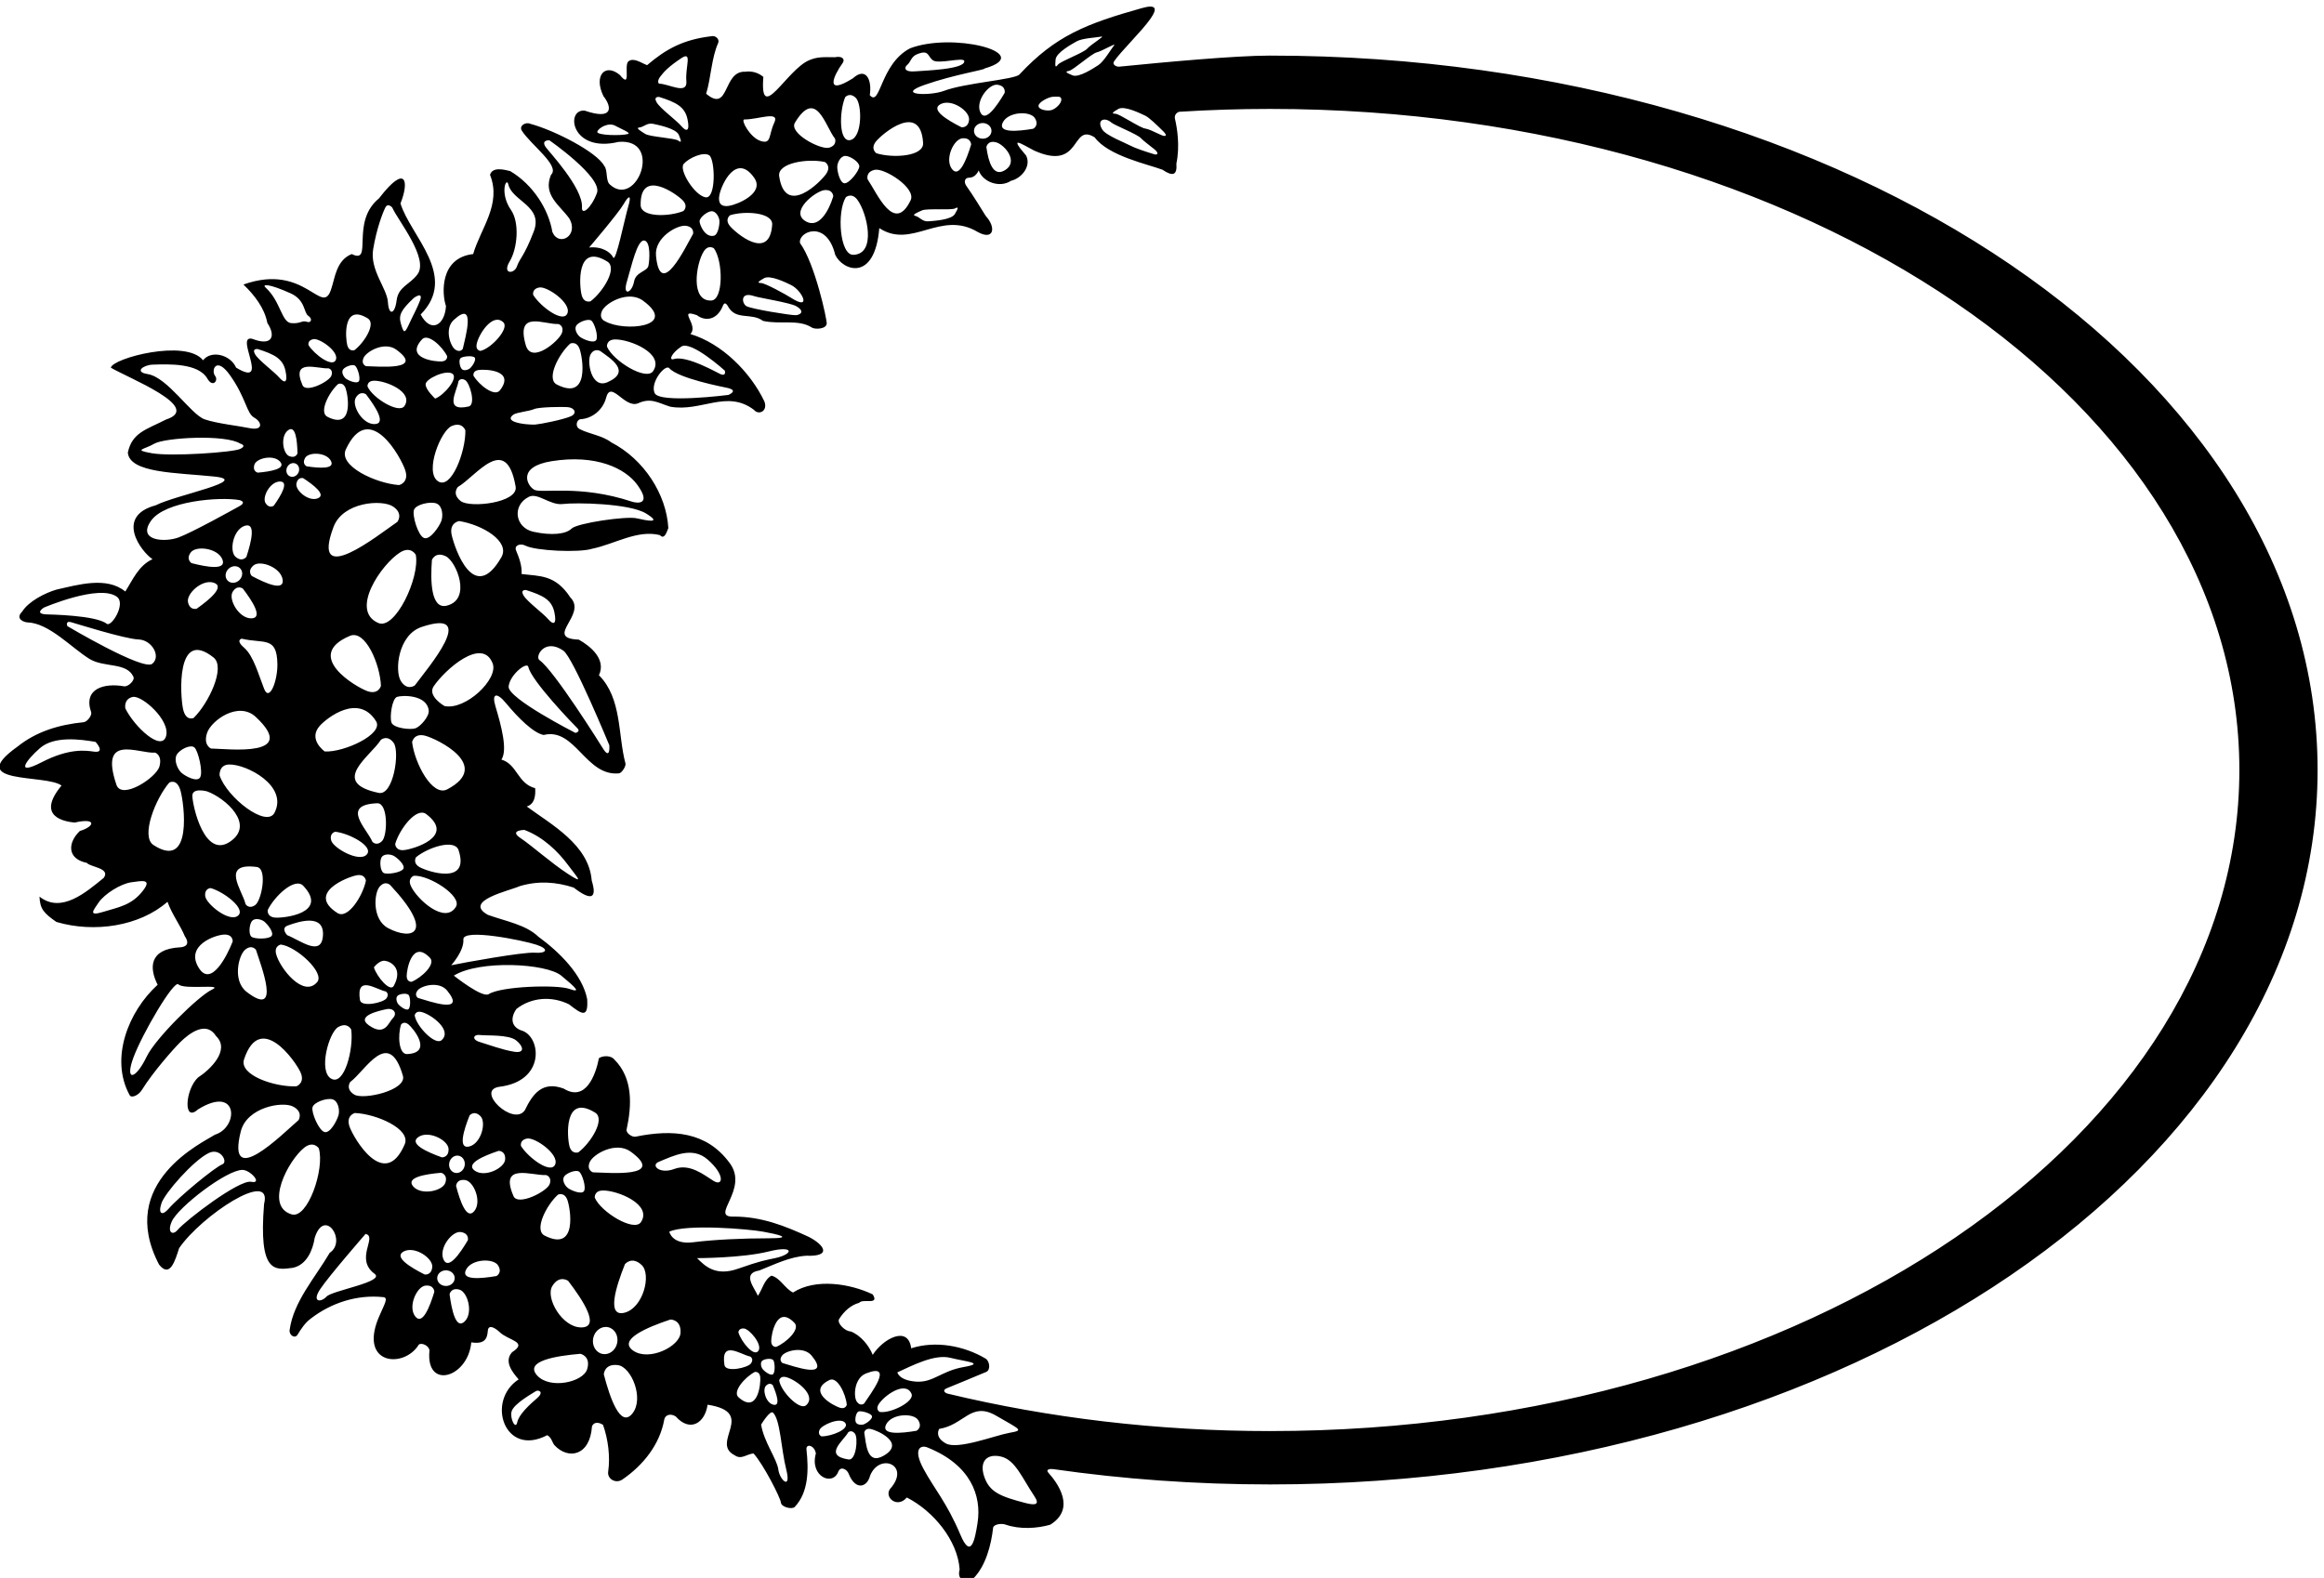 <?xml version="1.0" encoding="UTF-8" standalone="no"?>
<svg xmlns:inkscape="http://www.inkscape.org/namespaces/inkscape" xmlns:sodipodi="http://sodipodi.sourceforge.net/DTD/sodipodi-0.dtd" xmlns="http://www.w3.org/2000/svg" xmlns:svg="http://www.w3.org/2000/svg" version="1.1" id="svg1" width="676.422" height="459.41" viewBox="0 0 676.422 459.41">
  <defs id="defs1"></defs>
  <g id="g1" transform="translate(-70.02,-288.301)">
    <path id="path1" d="m 3305.78,5650.48 c -76.75,0 -232.48,-14.54 -330.86,-24.31 -3.16,-0.31 -15.99,3.43 -10.15,12.04 14.64,21.63 60.23,65.28 79.75,93.42 13.94,20.1 14.58,32.28 -18.84,22.89 -122.12,-34.34 -189.3,-60.49 -268.27,-145.39 -10.5,-11.29 -118.64,-18.27 -165.18,-35.88 -30.39,-11.51 -107.59,-9.53 -42.04,13.27 65.55,22.8 132.13,32.72 131.1,35.8 58.29,16.83 38.14,37.82 -8.15,49.09 -43.07,10.48 -108.77,12.55 -154.98,-4.97 -66.12,-34.43 -64.75,-129.85 -88.24,-102.6 5.25,34.54 -8.78,62.47 -36.94,36.93 -62.82,-39.47 -42.81,5.17 -22.37,33.62 5.6,7.8 -0.62,15.95 -17.02,12.52 -28.15,0.41 -38.76,0.61 -55.57,-6.24 -49.7,-19.95 -109.55,-143.52 -101,-36.82 -11.29,9.24 -24.62,13.34 -40.01,11.29 -49.25,2.05 -33.86,-91.32 -85.16,-48.22 10.72,35.44 11.5,78.18 26.29,111.17 3.62,8.07 -5.73,17.24 -15.44,14.7 -61.2,-7.31 -98.91,-28.09 -140.13,-63.29 -13.33,5.13 -29.75,17.44 -41.03,8.21 -10.26,-9.23 7.18,-61.56 -18.47,-29.76 -31.78,26.72 -58.24,-0.52 -36.02,-46.23 19.05,-24.13 21.65,-53.29 -40.93,-31.74 -43.09,4.11 -30.04,-93.54 74.1,-68.4 98.04,8.1 40.01,-146.38 -18.7,-93.7 -10.26,8.2 -4.56,31.91 -12.77,41.15 -15.75,30.16 -109.12,77.99 -161.35,92.01 -10.47,5.07 -25.53,-4.24 -19.13,-14.58 19.22,-31 85.09,-77.38 63.98,-97.04 -18.47,-44.12 19.49,-66.69 40.01,-95.42 21.89,-37.73 -22.8,-63.04 -36.94,-29.75 -8.2,49.25 -42.06,103.63 -92.34,133.38 -12.3,3.08 -38.98,10.26 -44.11,-8.21 25.65,-64.64 -20.52,-116.96 -36.94,-173.39 -73.3,-8.21 -68.74,-87.21 -59.5,-113.89 -2.4,-41.61 -32.84,-60.53 -55.41,-18.46 83.11,84.12 -22.57,172.36 -44.12,243.15 19.5,48.57 12.2,88.24 -46.96,11.17 -64.07,-52.25 -11.52,-145.57 -59.74,-121.97 -33.86,-13.34 -36.93,-53.35 -44.12,-73.88 -19.83,-68.85 -54.72,56.44 -192.88,7.19 23.59,-22.57 46.17,-51.3 52.32,-84.13 18.93,-28.62 10.15,-49.25 -26.79,-36.94 -27.21,11.77 -17.18,-16.07 -10.78,-40.41 6.32,-23.99 9.12,-44.57 -30.72,-20.47 -12.91,28.96 -54.941,38.73 -72.382,16.15 -37.66,47.43 -198.703,4.26 -201.782,-16.26 37.961,-22.57 203.036,-86.87 120.84,-113.43 -43.32,-22.23 -74.441,-28.39 -83.676,-72.5 4.106,-45.03 106.364,-43.78 189.012,-52.33 82.648,-8.55 -83.789,-40.35 -127.906,-62.93 -90.211,-24.28 -31.809,-101.57 -7.184,-117.98 -30.777,-14.37 -43.089,-45.15 -59.507,-70.8 -41.04,33.86 -104.649,14.37 -150.821,4.11 -24.668,-7.27 -60.683,-25.38 -74.984,-48.26 -16.168,-16.18 5.359,-23.21 11.066,-23.37 48.055,-1.3 96.715,-55.69 137.071,-80.45 32.211,-19 80.851,-6.55 95.511,-38.77 3.551,-7.8 -11.738,-22.29 -20.558,-20.74 -42.867,7.54 -90.168,-4.44 -71.903,-57.03 2.09,-6.01 -8.148,-20.71 -16.523,-21.55 -54.531,-5.46 -103.926,-20.64 -144.836,-53.54 -117.988,-84.13 62.586,-59.51 96.441,-85.16 -57.339,-69.08 8.207,-79 28.731,-81.05 48.105,11.17 45.027,-8.21 11.285,-18.47 -26.105,-24.85 -28.957,-60.65 15.391,-69.77 7.179,-9.23 52.437,-11.17 37.05,-32.72 -37.964,-30.77 -92.457,-79.11 -140.675,-41.15 1.027,-27.7 10.375,-36.71 36.933,-55.4 83.106,-24.63 182.625,-9.24 243.16,44.12 10.204,-28.26 27.61,-50.5 37.985,-75.47 14.59,-21.93 -5.258,-23.91 -10.77,-24.22 -68.648,-3.86 -66.91,-46.35 -48.761,-81.92 -64.329,-58.54 -105.102,-161.77 -61.208,-241.85 3.711,-6.77 19.094,-0.86 26.973,11.94 23.625,38.39 70.082,90.96 84.512,105 19.234,18.72 56.086,46.88 77.633,12.51 32.032,-30.89 -14.024,-74.33 -39.672,-90.74 -27.93,-26.22 -32.946,-99.75 0,-69.77 88.914,55.06 89.834,-39.33 36.933,-55.41 -24.621,-16.41 -216.484,-103.85 -122.093,-284.19 24.168,-30.67 35.339,9.46 43.89,35.79 48.223,70.79 205.994,175.45 185.934,96.56 -12.2,-151.28 23.03,-144.78 62.59,-139.54 30.77,6.16 44.11,38.99 48.22,65.67 21.43,67.49 71.48,-7.07 32.83,-32.83 -32.25,-54.9 -79.29,-106.84 -87.7,-169.02 -1.49,-11.03 11.45,-19.67 17.27,-10.28 7.59,12.27 16.02,25.78 29.39,35.66 44.43,34.18 100.96,52.7 158.32,46.68 11.52,-1.21 2.76,-14.88 -6.47,-36.42 -52.33,-111.95 51.27,-121.56 84.09,-67.65 6.23,5.55 23.41,-2.82 23.38,-13.15 -8.58,-86.85 84.38,-59.54 91.57,18.21 30.26,-4.62 34.88,8.72 36.17,25.4 1.28,16.67 19.36,3.46 25.68,-2.79 18.95,-18.76 63.58,-21.07 27.41,-44.15 -18.47,-20.52 1.03,-44.12 14.36,-59.51 -72.16,-47.08 -31,-171.57 62.59,-122.1 9.23,-5.13 10.26,-14.36 15.39,-21.54 30.09,-32.95 78.14,-24.3 82.51,40.8 3.54,8.87 12.91,10.5 24.19,3.32 11.07,-31.14 16.08,-69.72 11.25,-102.58 -2.34,-15.86 16.69,-26.9 31.03,-17.11 45.88,31.32 82.02,77.02 91.68,131.11 1.89,10.59 13.79,14.23 25.07,7.05 31.81,-35.91 64.3,-13.91 69.77,25.64 109.55,-16.98 4.1,-83.1 59.51,-110.8 14.36,-10.26 26.67,3.07 41.04,4.1 21.54,-23.6 58.99,-97.21 59.89,-107.47 0.9,-10.26 24.66,-15.63 30.36,-9.56 30.43,32.4 30.47,81.25 25.6,125.73 -1.47,13.42 17.53,9.77 20.6,-8.7 -14.13,-50.5 37.21,-72.9 49.28,-39.32 5.95,12.74 19.18,3.21 22.14,-4.35 15.18,-38.73 40.91,-30.54 47.26,-4.86 20.94,51.42 90.25,22.84 43.43,-29.44 -12.77,-18.02 15.85,-43.21 36.94,-18.47 57.64,-29.28 111.2,-93.64 115.57,-157.44 -8.02,-30.54 23.5,-26.17 29.64,-20.11 27.67,27.32 39.6,74.85 43.61,111.24 0.8,7.28 17.27,10.52 27.45,6.94 30.54,-10.72 68.44,-8.6 97.68,-0.14 56.61,35.24 16.5,90.78 -4.43,114.01 -6.09,6.76 3.43,8.7 10.43,7.7 153.21,-22.02 312.05,-33.59 474.85,-33.59 1266.12,0 2292.54,700.19 2292.54,1563.9 0,863.71 -1026.42,1563.9 -2292.54,1563.9 z M 1900.77,5478.9 c -13.85,-4.27 -70,-3.29 -67.11,5.14 2.89,8.42 24.36,20.82 38.9,13.01 14.54,-7.81 35.43,-15.92 28.21,-18.15 z M 731.742,4126.84 c -18.125,2.59 -54.039,7.73 -113.863,-23.16 -59.828,-30.87 -34.738,3.87 -3.863,30.89 30.879,27.01 88.777,19.29 121.586,13.5 0,0 23.16,-25.09 -3.86,-21.23 z m 2242.198,1406.9 c 13.35,7.66 48.6,-10.05 59.06,-14.93 8.12,-3.78 26.1,-21.08 39.93,-34.88 7.75,-7.73 6.82,-13.25 -8.2,-6.03 -12.51,6.02 -26.02,12.21 -31.48,12.77 -12.02,1.24 -56.4,32.2 -65.8,32.46 -9.38,0.27 -6.85,2.94 6.49,10.61 z m 78.79,-99.35 c -17.65,5.24 -43.41,13.93 -52.16,18.82 -10.07,5.63 -53.76,22.27 -61.86,35.36 -12.99,21 4.8,28.42 20.01,15.27 7.1,-6.15 56.79,-25.34 64.82,-34.37 4.02,-4.51 17.39,-14.74 28.67,-23.63 11.28,-8.89 7.52,-13.54 0.52,-11.45 z m -88.14,238.51 c -6.54,-8.01 -22.66,-35.78 -34.46,-43.27 -9.75,-6.17 -42.45,-28.26 -56.66,-22.37 -14.22,5.89 -17.07,8.22 -7.79,9.69 9.28,1.46 49.32,37.86 61.09,40.62 11.76,2.77 43.41,22.18 37.82,15.33 z m -128.05,-31.01 c 1.38,15.32 36.13,34.01 46.12,39.77 12.12,6.98 44.2,8.35 54.33,10.42 8.67,1.77 -23.23,-17.24 -31.14,-26.37 -7.92,-9.14 -58.75,-27.69 -64.36,-35.23 -5.61,-7.53 -6.35,-3.92 -4.95,11.41 z m -5.11,-81.51 c 9.26,0 17.68,2.19 17.68,-6.36 0,-8.55 -12.45,-20.15 -21.33,-22.77 -9.26,-2.74 -28.62,0.54 -28.62,9.09 0,8.55 23.01,20.04 32.27,20.04 z m -40.17,-46.88 c 9.97,-16.31 -3.74,-23.2 -3.74,-23.2 -33.83,-5.76 -78.68,-9.94 -66.43,13.99 12.26,23.92 60.2,25.52 70.17,9.21 z m -67.42,-114.95 c -23.6,-12.89 -34.23,17.67 -38.77,51.69 0,0 2.51,15.14 21.04,10.45 18.54,-4.69 52.14,-43.33 17.73,-62.14 z m -14.11,188.06 c 18.9,-2.9 15.31,-17.82 15.31,-17.82 -17.43,-29.56 -43.17,-66.54 -53.54,-41.73 -10.38,24.8 19.33,62.45 38.23,59.55 z m -32.61,-83.79 c 10.57,0 19.15,-7.67 19.15,-17.13 0,-9.46 -8.58,-17.13 -19.15,-17.13 -10.57,0 -19.15,7.67 -19.15,17.13 0,9.46 8.58,17.13 19.15,17.13 z m -91.89,41.58 c 24.07,11.99 63.59,-15.18 61.95,-34.22 -1.65,-19.05 -16.78,-16.47 -16.78,-16.47 -30.65,15.45 -69.24,38.7 -45.17,50.69 z m 66.48,-88.72 c -10,-32.83 -26.33,-74.82 -42.25,-53.15 -15.91,21.67 4.12,65.25 23.17,66.87 19.05,1.63 19.08,-13.72 19.08,-13.72 z m -35.22,-139.77 c 8.16,4.35 7.3,0.83 -0.39,-12.23 -7.68,-13.05 -46.48,-15.06 -57.8,-15.98 -13.72,-1.12 -18.93,9.5 -28.82,11.93 -8.46,2.07 4.02,7.23 14.9,12.03 10.89,4.79 63.95,-0.09 72.11,4.25 z m -104.71,314.14 c 7.9,6.42 8.25,17.79 20.94,23.11 27.73,11.61 23.17,-4.73 35.71,-13.24 12.53,-8.51 67.21,7.8 68.28,-1.39 2.16,-18.56 -89.98,-20.93 -106.32,-22.48 -25.96,-2.46 -25.37,8.5 -18.61,14 z m -68.11,-167.28 c 13.38,16.46 97.27,87.39 102.94,-3.45 1.86,-29.78 -65.89,-33.96 -102.25,-22.63 0,0 -14.07,9.61 -0.69,26.08 z m -2.82,-62.33 c 20.72,4.57 91.42,-39.86 78.45,-66.74 -35.85,-74.29 -72.71,14.41 -94.14,45.9 0,0 -5.03,16.28 15.69,20.84 z M 2394,5214.37 c -29.83,-0.97 -36.5,93.62 -16.5,126.04 0,0 12.8,11.25 25.43,-5.81 21.21,-28.64 42.44,-118.57 -8.93,-120.23 z m -18.01,344.94 c 0,0 9.78,11.83 23.45,-1.53 13.68,-13.36 14.51,-85.46 -11.55,-92.07 -26.06,-6.61 -25.05,61.9 -11.9,93.6 z m 0.46,-128.45 c 10.57,0 30.54,-13.37 30.54,-22.83 0,-9.46 -21.4,-37.08 -31.97,-37.08 -10.57,0 -16.3,26.19 -16.3,35.66 0,9.45 7.15,24.25 17.73,24.25 z m -110.37,72.69 c 46.71,77.31 66.3,-8 87.68,-34.84 0,0 5.63,-14.28 -12.67,-19.79 -18.31,-5.51 -88.92,31.61 -75.01,54.63 z m 83.87,-161.26 c -10,-32.83 -31.63,-70.32 -59.34,-55.05 -38.41,21.17 21.21,67.15 40.26,68.78 19.05,1.62 19.08,-13.73 19.08,-13.73 z m -18.35,75.25 c 0,0 14.83,-8.38 2.89,-25.92 -11.94,-17.55 -89.51,-95.33 -102.86,-5.3 -4.38,29.52 62.77,39.43 99.97,31.22 z m -74,-269.27 c 24.07,-11.61 46.47,-57.87 0.25,-28.14 -10.17,6.54 -56.4,32.2 -65.8,32.46 -9.38,0.27 -6.85,2.94 6.49,10.61 13.34,7.66 48.67,-9.92 59.06,-14.93 z m -80.84,-24.32 c 10.73,-3.73 78.94,-14.41 92.07,-21.97 21,-12.09 7.93,-19.55 -1.32,-19.77 -11.28,-0.25 -97.74,13.68 -107.86,19.94 -10.11,6.27 -13.42,32.41 17.11,21.8 z m -53.09,153.69 c -11.98,14.87 0.72,23.46 0.72,23.46 32.77,10.05 93.73,6.01 91.93,-20.78 -5.47,-81.73 -80.68,-17.56 -92.65,-2.68 z m 31.66,232.99 c 31.35,0 78.38,19.95 65.55,-7.13 -12.82,-27.07 -5.7,-47.73 -29.92,-39.89 -23.41,7.57 -44.18,47.02 -35.63,47.02 z m -54.52,-165.23 c 4.9,24.55 37.42,92.71 76.14,37.59 23.82,-33.9 -37.25,-58.76 -55.5,-61.55 -17.01,-2.6 -24.2,6.15 -20.64,23.96 z m -17.72,-231.08 c -46.21,-2.21 -33.66,80 -16.7,107.22 10.1,16.21 22.39,7.05 22.39,7.05 20.29,-27.64 21.13,-112.98 -5.69,-114.27 z m 17.75,175.01 c 0.69,-8.49 -2.79,-30.94 -12.04,-33.16 -18.98,-4.56 -30.67,22.47 -31.36,30.96 -0.68,8.48 16.27,21.92 25.76,22.68 9.48,0.76 16.96,-11.99 17.64,-20.48 z m -22.24,142.87 c 12.83,-8.55 15.67,-96 -8.19,-91.95 -23.86,4.05 -58.95,60.23 -47.65,73.21 11.3,12.97 43.01,27.29 55.84,18.74 z m -259.64,-319.5 c 0,0 -14.38,-5.31 -19.49,13.09 -5.11,18.41 -13.44,116.92 56.17,73.74 22.82,-14.16 -9.42,-66.04 -36.68,-86.83 z m 114.62,1.32 c 79.1,-57.95 -42.05,-68.64 -82.74,-45.15 0,0 -14.56,4.79 -7.11,22.37 7.45,17.59 57.56,46.44 89.85,22.78 z m -113.06,-43.67 c 6.93,-4.93 16.05,-35.02 10.54,-42.78 -5.51,-7.76 -27.71,1.7 -34.65,6.63 -6.95,4.93 -14.07,17.88 -8.57,25.64 5.52,7.75 25.73,15.44 32.68,10.51 z m -1.51,-73.7 c 8.74,14.83 21.44,6.85 21.44,6.85 21.73,-15.89 68.85,-44.48 15.56,-67.95 -35.91,-15.82 -45.73,46.28 -37,61.1 z m 35.75,16.83 c 0,0 -1.58,15.25 17.52,15.63 32.07,0.64 109.11,-30.66 83.57,-69.22 -14.84,-22.39 -87.72,22.02 -101.09,53.59 z m 136.35,-47.3 c 19.8,-22.53 119.7,-41.49 126.52,-42.99 26.98,-5.94 2.85,-15.55 2.85,-15.55 0,0 -150.73,-19.26 -161.36,4 -10.62,23.25 23.41,64.31 31.99,54.54 z m 113.15,-13.44 c -6.58,2.32 -74.3,42.14 -102.99,33.42 -12.45,-3.78 -5.11,13.15 16.18,27.31 21.29,14.17 95.18,-52.65 95.18,-52.65 0,0 3.9,-12.4 -8.37,-8.08 z m -142.2,259.59 c -3.8,39.86 46.63,68.14 65.55,65.54 18.93,-2.6 15.59,-17.56 15.59,-17.56 -16.95,-29.81 -71.83,-145.59 -81.14,-47.98 z m 9.45,392.35 c 8.55,11.4 19.95,22.8 45.6,39.9 25.65,17.1 8.55,-18.53 11.4,-49.87 2.85,-31.35 -38.48,-5.71 -59.85,-5.71 0,0 -5.7,4.28 2.85,15.68 z m -2.37,-44.77 c 36.66,-11.59 55.96,-21.23 61.75,-48.25 5.79,-27.02 -1.93,-28.95 -13.51,-15.44 -11.58,13.51 -46.31,38.6 -54.03,52.1 -7.72,13.51 5.79,11.59 5.79,11.59 z m -43.65,-66.83 c 10.29,1.05 17.03,10.99 30.67,7.93 11.26,-2.53 50,-10.03 55.89,-24.24 5.89,-14.22 6.26,-17.88 -1.34,-12.36 -7.6,5.53 -61.65,8.1 -71.92,14.47 -10.28,6.36 -22.1,13.3 -13.3,14.2 z m 95.09,-159.51 c 13.2,-13.8 1.27,-23.44 1.27,-23.44 -31.81,-12.79 -92.88,-13.93 -93.37,12.92 -1.47,81.9 78.91,24.33 92.1,10.52 z m -83.75,-87.99 c 14.22,-2.97 11.13,-44.47 8.55,-55.58 -2.85,-12.27 -27.38,-12.76 -31.35,-34.2 -4.75,-25.65 -25.65,-32.77 -15.67,0 9.97,32.78 22.57,93.1 38.47,89.78 z m -45.6,79.8 c 11.4,19.95 17.98,21.21 9.98,-5.7 -7.84,-26.36 -27.08,-122.55 -32.78,-111.15 -5.7,11.4 -24.22,24.7 -52.72,21.85 0,0 64.12,75.05 75.52,95 z m -171,125.4 c -9.97,15.67 8.55,14.25 8.55,14.25 0,0 116.85,-81.23 104.02,-115.42 -12.82,-34.2 -34,-49.9 -32.77,-31.36 2.85,42.75 -74.44,124.11 -79.8,132.53 z m 54.02,-430.79 c 0,0 13.88,6.52 20.53,-11.39 6.65,-17.9 23.3,-115.35 -49.72,-78.23 -23.94,12.17 3.78,66.6 29.19,89.62 z m -48.17,-603.19 c -11.58,13.51 -46.32,38.6 -54.04,52.11 -7.72,13.51 5.79,11.58 5.79,11.58 36.67,-11.58 55.97,-21.23 61.76,-48.25 5.79,-27.01 -1.93,-28.95 -13.51,-15.44 z m 33.36,-69.03 c 21.3,-14.86 100.42,-206.9 100.42,-206.9 0,0 3.04,-35.71 -15.28,-4.96 -3.63,6.09 -105.87,169.13 -137.46,191.15 -10.83,7.55 11.21,49.39 52.32,20.71 z m -76.69,-35.63 c 6.06,-29.85 100.92,-128.17 106.17,-132.94 9.78,-8.88 -3.19,-11.37 -3.19,-11.37 0,0 -148.57,75.61 -146.18,101.47 2.39,25.86 40.58,55.79 43.2,42.84 z m -148.06,363.17 c -20.16,15.79 -6.18,30.87 -6.18,30.87 39.76,23.07 105.74,119.99 126.38,0.77 6.15,-35.49 -100.04,-47.43 -120.2,-31.64 z M 994.094,4496.63 c 25.586,-8.26 -9.09,-37.02 -37.082,-56.87 0,0 -14.571,-4.82 -19.047,13.76 -4.477,18.59 30.543,51.36 56.129,43.11 z m -50.172,66.25 c 11.308,15.41 58.938,9.79 69.138,-15.08 10.21,-24.88 -34.138,-16.94 -67.365,-8.36 0,0 -13.086,8.02 -1.773,23.44 z m 49.883,-229.99 c 27.145,-21.59 -11.2,-100.71 -43.633,-132.4 0,0 -17.106,-8.11 -23.184,19.96 -6.078,28.06 -15.984,178.29 66.817,112.44 z m -14.168,-165.13 c 8.859,26.82 68.463,70.83 106.883,34.74 94.08,-88.37 -57.65,-69.91 -98.418,-68.86 0,0 -17.329,7.3 -8.465,34.12 z m 565.253,662.3 c 0.98,-45.96 -31.12,-131.95 -60.43,-111.01 -29.3,20.95 6.85,110.5 30.42,120.52 23.57,10.02 30.01,-9.51 30.01,-9.51 z m -15.17,107.37 c 0,0 4.06,8.78 14.53,2.83 10.48,-5.95 24.27,-54.27 7.73,-57.95 -55.55,-12.33 -25.19,33.7 -22.26,55.12 z m -88.59,-1349.77 c 0,0 -9.01,5.82 -0.85,16.41 8.16,10.59 47.21,21.25 64.88,-0.5 43.29,-53.26 -40.94,-22.45 -64.03,-15.91 z m 89.35,-345.48 c 9.25,-1.98 14.95,-11.97 12.73,-22.31 -2.21,-10.33 -11.51,-17.11 -20.76,-15.13 -9.25,1.99 -14.95,11.97 -12.73,22.31 2.21,10.34 11.51,17.11 20.76,15.13 z m -170.61,910.35 c 0,0 14.28,12.36 28.14,-6.65 13.85,-19.02 -0.47,-116.11 -32.86,-109.35 -108.79,22.73 -17.73,80.24 4.72,116 z m -29.74,106.81 c -24.57,8.82 -141.09,77.31 -37.94,120.91 33.82,14.3 66.27,-62.65 67.94,-109.49 0,0 -5.42,-20.25 -30,-11.42 z m 32.33,-328.37 c -12.3,-12.03 -21.1,-1.39 -21.1,-1.39 -11.86,28.52 -70.58,81.03 10.65,84.24 24.18,0.96 22.75,-70.82 10.45,-82.85 z m 25.68,-32.29 c 7.46,-4.11 25.61,-20.01 21.02,-28.34 -4.59,-8.33 -35.66,-13.19 -43.12,-9.08 -7.45,4.11 -9.31,25.66 -4.71,33.99 4.59,8.34 19.36,7.54 26.81,3.43 z m -30.84,-67.4 c 12.61,14.35 23.25,3.3 23.25,3.3 100.72,-107.91 45.99,-121.15 -4.74,-94.13 -35.34,18.81 -31.11,76.48 -18.51,90.83 z m 34.01,93.53 c 9.7,32.88 46.69,81.49 68.05,65.21 65.16,-49.65 -29.86,-76.97 -48.87,-78.76 -19.02,-1.78 -19.18,13.55 -19.18,13.55 z m -62.43,-23.43 c -16.54,-17.67 -72.99,14.33 -77.58,30.91 -4.58,16.59 8.99,19.15 8.99,19.15 30.7,-3.41 85.13,-32.39 68.59,-50.06 z m -21.92,-45.24 c 18.8,3.39 20.26,-11.87 20.26,-11.87 -6.88,-33.59 -39.62,-85.16 -62.29,-70.75 -69.12,43.95 23.24,79.23 42.03,82.62 z m 63.65,-254.32 c 0,0 8.49,-4.62 1.87,-14.69 -6.61,-10.06 -55.72,-20.7 -58.32,-3.95 -8.71,56.23 35.26,22.95 56.45,18.64 z m 1.13,-38.86 c 16.39,3.57 24.96,-9.29 14.37,-19.66 -9.55,-9.35 -16.87,-40.7 -52.31,-15.68 -29.25,20.64 21.56,31.78 37.94,35.34 z m 16.56,51.22 c -8.06,-14.9 -37.14,19.76 -43.61,40.39 0,0 11.34,15.36 23.35,14.44 12.01,-0.92 41.57,-15.45 20.26,-54.83 z m 8.57,-21.47 c 5.11,4.28 20.16,5.9 23.99,1.33 3.82,-4.57 4.66,-26.56 -0.45,-30.84 -5.1,-4.27 -18.46,6.06 -22.29,10.63 -3.82,4.57 -6.36,14.6 -1.25,18.88 z m 19.56,42.61 c -0.2,13.36 11.63,81.55 51.11,39.97 12.95,-13.63 -18.08,-43.05 -40.23,-52.29 0,0 -10.68,-1.05 -10.88,12.32 z m 32.17,-78.39 c 21.83,-5.24 68.45,-40.09 44.32,-61.68 -14.01,-12.53 -55.5,30.46 -58.96,54.21 0,0 1.64,10.6 14.64,7.47 z m 59.5,-299.88 c 0.7,-19.1 -14.64,-18.39 -14.64,-18.39 -32.3,11.57 -73.45,29.91 -51.04,44.76 22.42,14.85 64.98,-7.26 65.68,-26.37 z m -82.42,575.49 c -7.95,17.37 6.47,22.57 6.47,22.57 34.24,1.67 105.89,-44.7 92.16,-67.79 -23.63,-39.75 -85.29,16.06 -98.63,45.22 z m 19.47,41.23 c -16.68,9.3 -8.13,22.03 -8.13,22.03 26.62,21.59 84.64,40.7 93.03,15.18 25.55,-77.82 -68.22,-46.51 -84.9,-37.21 z m 60.14,170.53 c -32.5,-17.11 -71.36,56.81 -76.99,103.34 0,0 3.69,20.64 28.93,13.93 25.23,-6.72 147.14,-65.08 48.06,-117.27 z m -69.64,133.59 c -10.98,-3.85 -48.17,0.32 -52.48,12.59 -4.31,12.28 1.18,52.31 12.16,56.17 10.98,3.85 65.07,5.46 69.38,-29.61 1.58,-12.91 -18.08,-35.29 -29.06,-39.15 z m -1.42,93.84 c 0,0 -16.84,-12.48 -30.59,9.72 -13.74,22.21 -6.38,100.91 45.52,118.28 127.14,42.52 12.91,-90.29 -14.93,-128 z m 70.01,174.64 c -34.97,-8.62 -36.04,54.36 -32.53,100.19 0,0 7.51,19.14 30.49,7.84 22.98,-11.3 57.15,-94.44 2.04,-108.03 z m -22.47,223.62 c 13.2,-5.15 14.91,-27.09 10.3,-38.9 -4.6,-11.8 -24.5,-41.7 -37.69,-36.56 -13.19,5.15 -26.45,50.04 -21.84,61.85 4.61,11.8 36.04,18.76 49.23,13.61 z m -45.36,-112.36 c 9.17,-50.19 -45.21,-164.99 -81.96,-149.25 -63.29,27.09 6.98,128.98 47.4,154.39 24.06,15.13 34.56,-5.14 34.56,-5.14 z m -108.8,412.96 c 0,0 -11.65,3.83 -5.69,17.9 5.96,14.07 46.04,37.15 71.88,18.22 63.27,-46.36 -38.77,-36.67 -66.19,-36.12 z m 84,-87.18 c -11.87,-17.91 -70.17,17.61 -80.87,42.86 0,0 -1.26,12.21 14.02,12.51 25.65,0.51 87.29,-24.52 66.85,-55.37 z m -84.23,25.7 c 20.84,-27.26 45.42,-65.01 18.54,-65.3 -26.89,-0.29 -50.61,41.39 -40.82,57.82 9.79,16.41 22.28,7.48 22.28,7.48 z m 86.04,-166.57 c 8.68,-27.07 -13.55,-32.21 -13.55,-32.21 -50.9,3.58 -133.41,41.78 -116.58,78.04 51.31,110.59 121.45,-18.76 130.13,-45.83 z m -26.83,-79.15 c 23.64,-15.78 9.43,-33.64 9.43,-33.64 -42.07,-28.87 -190.86,-148.16 -139.82,-11.44 20.84,55.82 106.75,60.87 130.39,45.08 z m -189.01,88.02 c 0,0 -11.07,5.32 -3.32,18.51 7.74,13.19 46.11,12.6 56.26,-6.37 10.14,-18.96 -25.8,-16.25 -52.94,-12.14 z m -9.05,177.47 c -25.9,59.66 32.33,35.58 57.01,36.95 0,0 10.73,-2.65 6.33,-15.69 -4.4,-13.05 -55.63,-39.01 -63.34,-21.26 z m 1.46,-203.42 c 22.98,-15.02 51.58,-36.95 31.37,-44.33 -20.2,-7.38 -49.2,17.75 -46.18,32.75 3.02,15 14.81,11.58 14.81,11.58 z m -134.65,-351.37 c 49.21,-11.58 77.01,6.05 78.16,-55 0.71,-37.46 -17.36,-83.95 -28.95,-55.01 -11.57,28.95 -23.16,72.37 -43.42,89.74 -20.26,17.37 -5.79,20.27 -5.79,20.27 z m -19.83,102.3 c 9.79,16.42 22.28,7.49 22.28,7.49 20.84,-27.26 45.42,-65.01 18.54,-65.31 -26.89,-0.28 -50.61,41.4 -40.82,57.82 z m 91.74,-483.28 c -17.64,-34.15 -104.34,33.56 -120.24,81.71 0,0 -1.88,23.25 20.84,23.83 38.14,0.99 129.79,-46.74 99.4,-105.54 z m -38.87,-118.77 c 24,-3.08 10.64,-73.62 -3.49,-83.43 -14.14,-9.82 -21.05,2.14 -21.05,2.14 -6.94,30.1 -56.09,91.66 24.54,81.29 z m -10.56,-118.46 c 5.91,7.45 20.34,4.21 27.01,-1.09 6.67,-5.29 21.92,-23.99 16,-31.44 -5.92,-7.45 -37.36,-7.07 -44.03,-1.78 -6.66,5.31 -4.9,26.86 1.02,34.31 z m 34.48,24.15 c 15.05,30.8 59.62,72.57 77.97,52.96 55.97,-59.81 -42.27,-70.92 -61.31,-69.51 -19.05,1.4 -16.66,16.55 -16.66,16.55 z m 67.21,957.49 c -3.65,-7.63 -12.15,-11.17 -18.97,-7.9 -6.83,3.26 -9.41,12.09 -5.76,19.73 3.65,7.63 12.15,11.17 18.97,7.9 6.83,-3.27 9.41,-12.1 5.76,-19.73 z m -19.7,35.98 c -14.31,5.38 -20.27,43.29 -3.31,56.51 16.95,13.23 20.41,-22.64 20.98,-50.09 0,0 -3.35,-11.81 -17.67,-6.42 z m -34.1,-108.16 c 0,0 -9.7,-7.51 -18.03,5.32 -8.33,12.82 9.37,46.87 30.87,47.45 21.5,0.59 2.99,-30.34 -12.84,-52.77 z m -35.08,72.19 c 0,0 -12,2.57 -7.58,17.2 4.43,14.65 41.86,23.09 56.18,7.04 14.32,-16.05 -21.25,-21.86 -48.6,-24.24 z m 54.35,-233.93 c 4.07,-26.58 -37.17,-8.43 -67.45,7.72 0,0 -10.83,10.87 3.79,23.19 14.61,12.32 59.59,-4.33 63.66,-30.91 z m -79.28,49.68 c 0,0 -8.86,-12.53 -23.5,-0.23 -14.63,12.31 -5.89,59.46 19.6,68 25.5,8.54 14.65,-35.18 3.9,-67.77 z m -13.82,-25.17 c 6.68,-6.69 6.05,-18.18 -1.43,-25.65 -7.48,-7.48 -18.96,-8.12 -25.65,-1.42 -6.69,6.68 -6.05,18.17 1.43,25.64 7.47,7.48 18.95,8.12 25.65,1.43 z m -72.142,-488.34 c 39.562,-14.47 106.422,-72.54 49.652,-110.39 -55.07,-36.72 -80.738,75.11 -82.003,99.96 -1.008,19.75 32.351,10.43 32.351,10.43 z m 7.817,-211.66 c 29.705,-8.47 78.545,-46.12 59.295,-60.78 -19.25,-14.67 -69.584,26.29 -71.346,43.4 -1.758,17.12 12.051,17.38 12.051,17.38 z m 75.645,-134.64 c 14.82,12.05 23.46,-0.61 23.46,-0.61 10.2,-32.73 57.31,-151.89 -20.36,-92.03 -31.7,24.44 -17.92,80.59 -3.1,92.64 z m -2.63,-240.1 c 35.44,106.24 112.79,-4.61 123.5,-28.42 10.72,-23.81 -9.05,-30.79 -9.05,-30.79 -46.83,-1.99 -126.07,24.38 -114.45,59.21 z m 70.25,229.96 c -4.94,18.45 10.14,21.17 10.14,21.17 34.04,-4.05 96.97,-61.71 79.59,-82.19 -29.94,-35.26 -81.42,30.04 -89.73,61.02 z m 24.24,41.64 c 0,0 -15.12,15.14 1.01,21.13 26.06,9.66 79.72,25.88 77.19,-21.12 -2.63,-48.93 -49.47,-11.35 -78.2,-0.01 z m 71.38,458.55 c 15.79,17.44 84.76,71.62 123,9.85 17.42,-28.12 -70.21,-68.56 -112.37,-66.2 0,0 -37.67,26.48 -10.63,56.35 z m 40.24,-659.55 c 20.49,11.57 28.37,-5.58 28.37,-5.58 5.63,-41.85 -14.81,-123.65 -43.71,-107.55 -28.91,16.09 -5.14,101.57 15.34,113.13 z m 26.19,-120.35 c 33.91,25.16 84.15,120.43 115.28,13.73 9.26,-31.76 -86.42,-53.6 -106.45,-41.27 -20.04,12.34 -8.83,27.54 -8.83,27.54 z m 111.27,125.74 c 0,0 6.18,8.77 16.43,0.19 10.26,-8.58 54.17,-62.06 -3.1,-64.81 -18.78,-0.9 -20.79,41.81 -13.33,64.62 z m 87.65,-324.46 c 0,0 15,-3.24 9.42,-21.52 -5.57,-18.29 -52.38,-28.74 -70.23,-8.64 -17.86,20.1 26.62,27.27 60.81,30.16 z m 43.22,-129.74 c 18.9,-2.9 15.31,-17.82 15.31,-17.82 -17.43,-29.56 -43.17,-66.53 -53.54,-41.73 -10.38,24.8 19.33,62.46 38.23,59.55 z m -10.49,100.94 c 0,0 0.64,15.33 19.61,12.95 18.97,-2.37 37.25,-46.72 20.48,-67.74 -16.77,-21.01 -31.41,21.59 -40.09,54.79 z m 29.34,86.47 c -25.97,-6.97 -12.47,36 0.25,67.88 0,0 9.61,11.96 23.46,-1.21 13.86,-13.17 2.26,-59.7 -23.71,-66.67 z m 22.75,228.5 c -19.31,5.79 -13.52,17.37 0,15.44 13.5,-1.93 62.03,1.65 79.12,-11.58 15.11,-11.69 21.23,-28.95 -3.86,-25.09 -25.09,3.87 -55.97,15.45 -75.26,21.23 z m -56.98,145.4 c 55.97,34.74 202.27,27.02 235.08,0 32.81,-27.02 44.39,-38.6 17.37,-28.95 -27.02,9.65 -149.08,5.83 -176.1,-11.54 -14.18,-9.12 -76.35,40.49 -76.35,40.49 z m 177.18,50.18 c -25.09,1.93 -155.95,-21.7 -182.97,-27.49 0,0 28.58,31.35 26.65,56.44 -1.93,25.08 131.23,-1.93 160.18,-11.58 28.95,-9.65 21.23,-19.3 -3.86,-17.37 z m -197.66,540.01 c 0,0 -38.22,21.68 -23.56,43.3 24.6,36.3 106.12,108.98 128.98,50.02 13.27,-34.24 -59.63,-103.32 -105.42,-93.32 z m 15.87,373.93 c -6.36,27.71 16.23,30.95 16.23,30.95 50.41,-7.88 112.28,-44.39 92.44,-79.09 -60.5,-105.85 -102.31,20.43 -108.67,48.14 z m 58.21,361.59 c 13.2,2.19 82.38,0.67 47.16,-44.57 -11.55,-14.84 -45.27,11.45 -57.71,31.97 0,0 -2.63,10.41 10.55,12.6 z m 79.63,-113.5 c -9.02,3.45 -12.91,8.56 -3.06,15.76 7.14,5.22 34.48,7.35 45.54,12.22 11.06,4.88 63.88,5.09 73.24,4.33 15.89,-1.29 21.31,-13.86 7.21,-20.03 -17.31,-7.56 -66.22,-17.2 -77.71,-18.13 -8.26,-0.67 -32.13,0.83 -45.22,5.85 z m 95.39,214.24 c 0,0 13.41,-3.31 7.91,-19.62 -5.49,-16.3 -66.68,-70.14 -79.16,-26.57 -22.4,78.15 40.41,44.48 71.25,46.19 z m -64.81,-378.42 c 19.72,10.18 46.9,-19.11 74.69,-15.63 27.79,3.47 145.9,1.74 182.37,-20.85 36.48,-22.57 1.74,-15.63 -20.84,-10.41 -22.58,5.21 -130.27,-10.43 -142.43,-22.58 -12.15,-12.16 -43.42,-15.64 -83.37,-6.95 -39.95,8.68 -47.78,57.14 -10.42,76.42 z m 225.8,-10.42 c -114.32,37.86 -198.01,17.37 -213.64,26.05 -15.63,8.69 -38.21,50.37 38.21,62.53 96.95,15.42 161.2,-15.46 187.59,-52.11 31.26,-43.42 -0.05,-40.48 -12.16,-36.47 z m -141.01,412.32 c -8.72,-22.57 -58.47,13.87 -74.87,40.04 0,0 -3.59,13.34 13.34,16.42 16.93,3.07 70.26,-33.89 61.53,-56.46 z m -129.22,281.73 c 8.38,-36.34 76.95,-47.02 55.57,-102.6 -21.37,-55.57 -29.92,-57 -37.05,-76.95 -5.93,-16.6 -32.77,-17.1 -15.67,11.4 17.1,28.5 21.99,84.93 2.85,112.57 -25.66,37.06 -9.98,74.11 -5.7,55.58 z m -69.56,-349.96 c 3.83,22.12 35.59,70.91 58.68,48.22 13.42,-13.17 -26.79,-57.35 -50.26,-62.34 0,0 -10.69,0.94 -8.42,14.12 z m -4.42,-28.53 c 4.6,-4.82 -4.85,-18.82 -9.16,-22.94 -4.32,-4.11 -14.17,-7.29 -18.76,-2.47 -4.6,4.82 -7.2,19.73 -2.89,23.85 4.32,4.11 26.21,6.38 30.81,1.56 z m -45.78,81.95 c 50.35,46.65 25.06,-39.4 20.03,-62.86 0,0 -5.23,-9.38 -16.32,-1.92 -11.1,7.46 -24.27,45.73 -3.71,64.78 z m -3.01,-117.3 c 14.35,-9 -17.31,-46.9 -37.48,-54.69 0,0 -21.04,19.26 -20.9,31.3 0.14,12.05 44.03,32.39 58.38,23.39 z m -66.12,75.11 c 12.77,13.8 44.13,-15.26 54.79,-36.76 0,0 1.74,-10.59 -11.59,-11.65 -13.32,-1.06 -82.13,6.31 -43.2,48.41 z m -4.44,85.08 c -5.84,-16.07 -15.2,-32.3 -24.7,-53.2 -9.5,-20.9 -11.4,-17.1 -17.1,1.9 -5.7,19 0,30.4 28.5,57 0,0 20.9,15.2 13.3,-5.7 z m -102.6,112.1 c 7.6,45.6 20.9,79.8 26.6,91.2 5.7,11.4 15.2,0 15.2,0 11.4,-26.6 81.1,-111.64 55.1,-146.3 -17.1,-22.8 -41.8,-26.6 -45.6,-57 -3.8,-30.4 -17.1,-34.2 -19,-3.8 -1.9,30.4 -39.9,70.3 -32.3,115.9 z m -11.63,-151.46 c 18.25,-11.33 -7.54,-52.83 -29.35,-69.46 0,0 -11.51,-4.25 -15.59,10.47 -4.09,14.72 -10.75,93.53 44.94,58.99 z m -54.24,-111.76 c 4.41,6.21 20.58,12.36 26.13,8.41 5.56,-3.94 12.85,-28.01 8.44,-34.22 -4.4,-6.21 -22.17,1.36 -27.72,5.3 -5.55,3.94 -11.26,14.31 -6.85,20.51 z m -10.88,-31.87 c 0,0 11.1,5.21 16.42,-9.11 5.32,-14.33 18.64,-92.29 -39.77,-62.59 -19.15,9.74 3.03,53.28 23.35,71.7 z m -4.81,53.12 c -6.98,-18.05 -46.78,11.1 -59.9,32.04 0,0 -2.87,10.67 10.68,13.13 13.54,2.45 56.21,-27.11 49.22,-45.17 z m -153.87,158.06 c -4.17,3.77 -2.88,6.29 6.23,4.78 8.56,-1.42 24.03,-6.41 48.35,-17.31 33.02,-14.76 28.62,-42.55 38.82,-49.26 10.2,-6.71 6.05,-16.31 -2.54,-13.3 -11.87,4.15 -13.17,-4.49 -34.69,-2.76 -21.5,1.73 -23.14,48.1 -56.17,77.85 z m -17.27,-134.59 c 36.1,-11.4 55.1,-20.9 60.8,-47.5 5.7,-26.6 -1.9,-28.5 -13.3,-15.2 -11.4,13.3 -45.6,38 -53.2,51.3 -7.6,13.3 5.7,11.4 5.7,11.4 z m -240.884,-54.75 c -30.457,4.85 -8.777,19.98 10.981,20.62 34.804,1.11 99.855,3.84 119.707,-30.47 12.183,-21.06 24.696,-3.8 17.097,5.7 -9.566,11.96 2.028,44.46 32.299,1.9 35.74,-50.24 36.1,-83.6 53.2,-93.1 17.1,-9.5 20.83,-29.58 -11.4,-22.8 -21.95,4.62 -70.37,9.88 -96.9,19 -30.398,10.45 -81.14,92.18 -124.984,99.15 z m 9.086,-173.25 c -41.801,7.6 -17.102,7.6 5.699,20.9 22.801,13.3 155.799,20.9 188.099,0 0,0 15.2,-3.8 0,-11.4 -15.2,-7.6 -151.997,-17.1 -193.798,-9.5 z m -1.898,-148.2 c 30.398,43.7 150.096,53.2 193.796,45.6 0,0 17.1,-3.8 0,-13.3 -17.1,-9.5 -102.597,-57 -133,-68.4 -30.398,-11.4 -91.199,-7.6 -60.796,36.1 z M 622.52,4442.09 c 0,0 120.941,52.03 159.632,23.83 20.664,-15.06 -11.992,-67.38 -22.129,-59.23 -23.375,18.79 -125.05,20.27 -132.027,20.57 -27.594,1.21 -5.476,14.83 -5.476,14.83 z m 51.371,-40.54 c 0,0 -4.934,12.03 7.656,8.76 6.758,-1.76 118.211,-37.04 148.191,-37.95 29.184,-0.89 49.891,-37.38 29.867,-53.28 -20.023,-15.9 -185.714,82.47 -185.714,82.47 z m 142.75,-155.08 c 20.14,4.68 83.582,-51.68 73.199,-86.09 -10.387,-34.42 -69.559,21.16 -89.074,61.06 0,0 -4.262,20.35 15.875,25.03 z m 49.425,-121.9 c 0,0 15.954,-5.05 9.414,-29.92 -6.539,-24.86 -82.71,-74.36 -94.175,-40.52 -38.52,113.71 48.078,67.83 84.761,70.44 z m -26.398,-301.7 c -24.832,-32.55 -53.52,-36.41 -87.18,-46.78 -33.652,-10.37 -22.093,2.77 -10.476,20.01 12.984,19.28 48.922,41.63 71.871,44.72 22.953,3.09 45.715,8.18 25.785,-17.95 z m 22.602,99.56 c -28.481,18.56 4.496,101.57 34.718,136.67 0,0 16.508,9.94 24.418,-17.37 7.91,-27.3 27.719,-175.91 -59.136,-119.3 z m 61.078,158.33 c -8.258,7.52 -16.743,27.28 -10.188,39.11 6.555,11.83 30.606,23.55 38.863,16.03 8.254,-7.52 19.098,-53.41 12.543,-65.24 -6.554,-11.83 -32.961,2.58 -41.218,10.1 z m 66.882,-474.99 c -28.949,-13.51 -123.269,-106.08 -142.812,-146.67 -25.09,-52.11 -48.25,-54.04 -28.949,-1.93 19.297,52.1 88.351,169.98 98.426,160.18 12.839,-12.49 102.285,1.93 73.335,-11.58 z m -27.734,46.14 c -33.406,50.63 36.102,74.25 55.204,74.46 19.1,0.21 17.99,-15.08 17.99,-15.08 -12.38,-31.97 -46.85,-99.31 -73.194,-59.38 z m -82.672,-513.65 c 7.391,22.17 69.156,93.05 103.34,109.86 25.596,12.58 42.806,-19.51 30.216,-24.55 -17.372,-6.94 -95.466,-71.42 -117.923,-97.47 -13.703,-15.89 -23.648,-11.88 -15.633,12.16 z m 196.266,46.9 c -26.05,5.21 -142.078,-83.26 -161.527,-105.95 -10.422,-12.16 -22.762,-4.76 -12.161,19.11 13.899,31.26 119.568,112.89 154.588,112.89 17.37,0 45.16,-31.26 19.1,-26.05 z m -22.72,110.2 c 13.27,53.1 91.17,66.56 114.37,54.58 23.21,-11.97 12.08,-29.74 12.08,-29.74 -35.43,-30.68 -158.95,-154.9 -126.45,-24.84 z m 111.31,-181.5 c -60.56,18.21 -6.91,118.45 27.36,145.81 20.41,16.29 32.08,-1.12 32.08,-1.12 13.54,-44.88 -24.27,-155.26 -59.44,-144.69 z m 72.03,180.22 c -12.57,3.34 -29.29,42.94 -26.3,54.19 2.98,11.25 30.96,20.84 43.53,17.5 12.58,-3.34 16.4,-23.19 13.42,-34.44 -3,-11.25 -18.07,-40.59 -30.65,-37.25 z m 4.36,-360.21 c -12.43,-13.44 -33.19,-12.52 -13.6,16.74 19.6,29.27 98.98,120.44 98.98,120.44 27,-5.86 -24.66,-54.5 19.79,-87.34 23.75,-17.53 -92.73,-36.41 -105.17,-49.84 z m 50.37,371.99 c -8.66,24.63 11.63,29.91 11.63,29.91 46.82,-1.99 123.55,-34.98 109.02,-68.7 -44.32,-102.85 -112,14.15 -120.65,38.79 z m 119.07,-272.91 c 24.07,11.99 63.6,-15.18 61.95,-34.22 -1.65,-19.05 -16.78,-16.46 -16.78,-16.46 -30.64,15.44 -69.23,38.69 -45.17,50.68 z m 24.24,-141.87 c -15.92,21.67 4.11,65.25 23.16,66.88 19.05,1.62 19.07,-13.73 19.07,-13.73 -9.99,-32.83 -26.32,-74.82 -42.23,-53.15 z m 48.5,83.17 c 0,9.46 8.58,17.13 19.15,17.13 10.57,0 19.14,-7.67 19.14,-17.13 0,-9.46 -8.57,-17.14 -19.14,-17.14 -10.57,0 -19.15,7.68 -19.15,17.14 z m 60.17,-94.75 c -19.22,-18.8 -28.53,25.27 -33.07,59.29 0,0 2.51,15.14 21.04,10.45 18.54,-4.69 31.24,-50.93 12.03,-69.74 z m 69.38,99.35 c -33.83,-5.75 -78.68,-9.94 -66.42,13.99 12.25,23.93 60.19,25.52 70.16,9.21 9.98,-16.31 -3.74,-23.2 -3.74,-23.2 z m -47.07,230.45 c -22.07,15.34 19.47,32.76 52.03,43.61 0,0 15.34,0.38 14.22,-18.71 -1.13,-19.09 -44.17,-40.25 -66.25,-24.9 z m 84.55,-55.56 c -32.38,74.56 40.42,44.47 71.26,46.18 0,0 13.41,-3.31 7.91,-19.61 -5.5,-16.31 -69.53,-48.77 -79.17,-26.57 z m 143.52,53.62 c 6.94,-4.93 16.06,-35.03 10.55,-42.79 -5.51,-7.75 -27.71,1.7 -34.65,6.63 -6.95,4.93 -14.08,17.88 -8.57,25.64 5.51,7.76 25.73,15.45 32.67,10.52 z m 35.13,129.17 c 22.82,-14.15 -9.42,-66.04 -36.68,-86.82 0,0 -14.39,-5.32 -19.5,13.09 -5.11,18.4 -13.43,116.91 56.18,73.73 z m -60.87,-190.92 c 6.65,-17.91 23.3,-115.36 -49.71,-78.23 -23.95,12.17 3.78,66.6 29.18,89.62 0,0 13.88,6.51 20.53,-11.39 z m -26.54,77.79 c -8.73,-22.56 -58.47,13.88 -74.88,40.05 0,0 -3.58,13.34 13.35,16.41 16.93,3.07 70.26,-33.89 61.53,-56.46 z m -39.68,-511.86 c -16.64,-14.47 -39.8,-35.46 -43.42,-52.83 -3.62,-17.37 -16.65,8.69 -12.31,23.89 4.92,17.21 47.77,40.53 52.84,44.14 5.06,3.62 19.53,-0.72 2.89,-15.2 z m 109.59,63.46 c -8.71,-28.57 -81.85,-44.9 -109.75,-13.49 -27.89,31.41 41.6,42.61 95.03,47.13 0,0 23.44,-5.07 14.72,-33.64 z m -12.57,91.37 c -42.01,-0.5 -79.15,64.59 -63.88,90.26 15.27,25.67 34.79,11.75 34.79,11.75 32.61,-42.57 71.1,-101.5 29.09,-102.01 z m 18.16,361.88 c 7.44,17.58 57.55,46.44 89.85,22.78 79.09,-57.96 -48.46,-45.85 -82.74,-45.15 0,0 -14.57,4.78 -7.11,22.37 z m 112.11,-131.35 c -14.83,-22.39 -87.72,22.01 -101.08,53.58 0,0 -1.58,15.25 17.51,15.63 32.08,0.64 109.12,-30.65 83.57,-69.21 z m -35.44,-198.17 c -40.57,-10.89 -19.48,56.27 0.38,106.07 0,0 15.02,18.7 36.67,-1.88 21.65,-20.58 3.53,-93.29 -37.05,-104.19 z m -49.07,-90.34 c -14.45,3.09 -23.36,18.7 -19.9,34.86 3.46,16.15 17.98,26.73 32.44,23.64 14.45,-3.1 23.36,-18.71 19.9,-34.86 -3.46,-16.15 -17.99,-26.74 -32.44,-23.64 z m 65.87,-130.36 c -26.2,-32.84 -49.08,33.72 -62.64,85.6 0,0 0.99,23.96 30.63,20.25 29.65,-3.72 58.2,-73.01 32.01,-105.85 z m 105.26,176.38 c -1.76,-29.82 -69.01,-62.88 -103.51,-38.91 -34.49,23.98 30.42,51.19 81.29,68.15 0,0 23.97,0.58 22.22,-29.24 z m -47.68,374.43 c 33.19,13.67 73.29,34.27 106.82,5.21 39.08,-33.87 33.87,-59.92 13.03,-46.89 -20.85,13.02 -52.04,38.89 -85.98,26.05 -31.68,-11.98 -52.25,8.06 -33.87,15.63 z m 23.05,-152.89 c 37.63,17.37 173.69,5.79 205.54,0 31.84,-5.79 69.47,-14.47 11.57,-14.47 -57.89,0 -118.68,-2.89 -165,-8.68 -46.32,-5.8 -52.11,23.15 -52.11,23.15 z m 60.79,-57.9 c 0,0 98.43,0 156.32,14.48 57.9,14.47 55.01,-5.79 14.48,-14.48 -20.6,-4.41 -31.84,-5.78 -81.06,-23.15 -49.21,-17.37 -72.37,5.78 -89.74,23.15 z m 102.45,-153.96 c 12.02,-0.92 41.58,-35.41 31.67,-49.14 -9.92,-13.74 -37.14,19.76 -43.61,40.39 0,0 -0.06,9.67 11.94,8.75 z m -42.47,-80.14 c -8.71,56.23 35.26,22.96 56.44,18.64 0,0 8.5,-4.62 1.88,-14.68 -6.61,-10.07 -55.73,-20.7 -58.32,-3.96 z m 30.79,-70.55 c -14.06,12.49 14.36,44.43 35.64,55.51 0,0 10.56,1.96 11.89,-11.35 1.33,-13.3 -4.67,-82.24 -47.53,-44.16 z m 82.36,110.37 c 0,0 -10.68,-1.05 -10.88,12.32 -0.2,13.37 11.63,81.55 51.11,39.98 12.94,-13.64 -18.08,-43.06 -40.23,-52.3 z m -6.31,-126.53 c -16.46,4.03 -24.41,33.17 -15.87,41.66 8.55,8.49 14.77,1.09 14.77,1.09 8.45,-19.9 17.55,-46.78 1.1,-42.75 z m -0.14,97.58 c 3.82,-4.57 4.66,-26.57 -0.45,-30.84 -5.1,-4.28 -18.46,6.06 -22.29,10.63 -3.83,4.57 -6.36,14.6 -1.25,18.88 5.1,4.28 20.16,5.9 23.99,1.33 z m 11.18,-239.57 c -2.9,23.15 -31.85,60.79 -37.64,98.42 0,0 19.55,32.49 26.05,26.06 16.18,-16.02 17.37,-78.16 28.95,-124.48 11.58,-46.32 -14.47,-23.16 -17.36,0 z m 60.88,140.78 c -14.02,-12.53 -55.5,30.45 -58.96,54.2 0,0 1.64,10.61 14.63,7.48 21.84,-5.25 68.47,-40.1 44.33,-61.68 z m -51.79,92.41 c 0,0 -9.02,5.82 -0.85,16.41 8.16,10.59 47.2,21.24 64.88,-0.5 43.29,-53.27 -40.94,-22.46 -64.03,-15.91 z m 85.73,-160.55 c 0,0 -9.24,2.85 -4.75,14.02 4.5,11.18 46.28,28.99 56.39,15.4 10.12,-13.58 -30.02,-29.46 -51.64,-29.42 z m 17.21,123.39 c 16.91,8.24 35.62,-30.21 37.77,-54.11 0,0 -2.22,-10.5 -15.03,-6.67 -12.81,3.84 -74.27,35.64 -22.74,60.78 z m 41.68,-173.99 c -56.25,8.62 -11.28,40.53 -0.79,59.43 0,0 6.96,6.71 14.57,-2.63 7.61,-9.33 2.97,-59.37 -13.78,-56.8 z m 147.35,170.46 c -37.63,2.89 -40.53,20.27 -40.53,20.27 31.84,14.47 81.06,40.52 115.79,31.84 34.74,-8.69 78.17,-11.58 28.95,-20.27 -49.21,-8.68 -66.58,-34.73 -104.21,-31.84 z m 51.02,-103.49 c 55.01,8.69 69.48,60.79 124.48,28.95 55,-31.84 60.79,-31.84 28.95,-37.64 -31.85,-5.78 -112.9,-37.62 -138.96,-23.15 -26.05,14.47 -14.47,31.84 -14.47,31.84 z m -60.72,77.03 c 7.73,-17.14 -45.74,-43.76 -69.43,-39.91 0,0 -9.63,4.75 -2.73,16.21 11.58,19.23 58.85,53.21 72.16,23.7 z m -103.71,-21.58 c 0,0 -8.27,-6.84 -15.91,4.13 -7.63,10.97 -6.05,51.42 20.01,61.73 63.83,25.25 9.09,-45.81 -4.1,-65.86 z m -18.14,-40.69 c -2.54,6.16 0.45,21.01 5.95,23.28 5.52,2.27 26.74,-3.55 29.28,-9.7 2.54,-6.16 -11.33,-15.79 -16.84,-18.06 -5.51,-2.27 -15.85,-1.67 -18.39,4.48 z m 60.74,-73.62 c -37.04,-21.04 -38.04,27.08 -42.2,50.71 0,0 1.31,10.66 14.4,7.92 13.08,-2.74 77.66,-30.3 27.8,-58.63 z m 5.74,68.73 c 12.26,23.94 60.2,25.53 70.17,9.22 9.98,-16.31 -3.74,-23.2 -3.74,-23.2 -33.83,-5.76 -78.68,-9.95 -66.43,13.98 z m 200.04,-215.4 c -5.79,-37.64 -14.47,-81.06 -37.63,-26.05 -29.85,70.88 -57.9,101.31 -81.06,144.73 -23.16,43.43 -5.79,52.11 8.69,46.32 95.33,-38.13 119.08,-106.02 110,-165 z m 104.22,43.42 c -54.26,14.17 -78.34,23.7 -89.74,57.9 -11.4,34.2 7.23,51.02 37.63,43.42 30.4,-7.6 45.02,-45.83 72.37,-86.84 11.58,-17.38 3.67,-20.73 -20.26,-14.48 z m 535.76,157.31 c -247.19,0 -484.51,28.84 -705.12,81.87 -6.59,1.58 -12.88,7.58 -2.24,11.92 21.63,8.83 58.95,24.13 86.42,35.78 9.79,4.15 7.72,23.61 -1.63,29.18 -47.22,28.13 -109.61,39.59 -162.71,22.47 -6.46,51.22 -61.75,20.75 -84.13,-14.37 -8.21,20.52 -26.68,43.09 -48.23,51.3 -12.3,0 -30.79,18.33 -25.32,27.12 10.27,16.49 25.72,30.78 43.79,35.47 8.21,10.26 45.15,-6.16 29.76,18.46 -49.25,23.6 -125.17,35.91 -174.42,4.11 -17.44,8.21 -27.7,31.8 -47.2,36.93 -16.41,-9.23 -19.49,-29.75 -29.75,-44.11 -7.18,17.44 -35.91,49.25 3.08,55.4 33.08,13.08 66.75,30.21 103.16,32.32 57.73,-2.15 37.85,24.8 4.57,41.55 -51.3,23.6 -102.6,44.12 -163.13,44.12 -56.09,-2.17 35.11,59.62 -10.04,118.1 -50.25,67.94 -124.32,73.31 -205.03,56.88 -8.28,-1.68 -21.47,8.27 -19.91,15.43 11.69,53.5 14.07,112.58 -26.65,153.3 -7.19,9.23 -24.63,9.23 -33.86,3.08 -7.18,-36.94 -29.07,-96.34 -76.95,-66.7 -47.54,17.79 -68.4,-12.65 -85.16,-47.19 -24.62,-36.71 -110.12,43.89 -55.4,51.3 99.29,12.2 91.31,105.68 51.3,122.09 -25.65,7.19 -28.73,27.71 -14.37,48.23 32.84,25.64 76.95,28.72 114.91,10.25 27.59,-21.54 42.75,-32.14 39.91,11.29 -10.27,53.35 -61.45,103.63 -106.59,136.46 -27.71,26.67 -71.71,33.86 -110.7,47.99 -55.4,30.78 47.08,52.56 69.66,62.81 41.04,12.31 80.02,9.24 117.99,-3.07 56.69,-43.97 44.11,0.23 39.55,15.61 -6.15,77.98 -87.78,121.87 -142.15,161.88 17.44,5.13 19.49,23.6 18.46,40.01 -38.99,10.27 -38.99,52.33 -73.87,62.59 13.79,20.68 0.19,72.57 -13.19,117.08 -8.52,28.37 3.1,30.91 23.3,6.4 26.74,-32.42 60.14,-65.46 82.34,-69.55 69,17.01 91.76,-90.99 164.71,-84.03 6.23,0.59 15.88,15.74 14.29,21.66 -16.74,62.04 -7.46,142.54 -58.04,193.12 16.42,34.89 -18.47,63.61 -44.12,77.98 -77.98,3.07 19.49,54.38 -18.47,92.34 -33.1,50.38 -66.69,46.17 -106.7,51.3 1.19,18.47 -5.58,35.92 -12.07,51.51 -4.68,11.25 9.38,16.32 20.26,10.65 22.05,-11.49 118.01,-15.99 146.73,-6.76 49.25,10.26 98.5,42.06 147.75,29.75 10.26,-11.29 15.39,8.21 18.47,15.39 -4.11,73.88 -53.36,150.82 -125.18,187.76 -18.72,14.71 -47.92,18.09 -68.82,28.9 -11.15,5.76 -6.33,21.18 2.14,21.66 25.39,1.45 48.47,20.49 55.4,45.88 10.26,42.07 40.01,-22.57 69.76,-11.28 28.73,13.33 44.12,1.02 70.8,-7.19 67.72,-12.31 123.8,38.2 183.31,-6.95 10.26,-12.42 30.78,-2.96 22.91,18.24 -30.77,64.64 -93.36,127.22 -162.1,147.74 19.49,19.5 -29.81,56.66 14.3,41.27 17.9,-13.73 43.64,-11.23 56.37,19.38 4.29,12.41 9.82,3.4 12.17,-0.86 16.95,-30.62 50.96,-12.14 76.19,-31.06 37.7,-8.38 77.46,4.46 106.97,-14.58 6.63,-4.28 31.18,-3.68 32.41,8.62 0.8,8.05 -25.5,131.13 -58.33,176.27 -5.53,24.17 57.55,53.48 76.95,-25.64 16.42,-34.89 86.64,-60.43 96.44,58.48 71.82,-47.2 133.72,40.58 215.8,-8.67 34.54,-19.03 40.7,9.58 17.1,35.34 -12.42,19.73 -26.39,43.08 -42.3,65.64 -6.44,9.13 -3.1,17.98 5.24,17.98 8.33,0 16.03,4.11 21.67,15.91 9.24,-25.66 46.17,-38.99 70.8,-22.58 22.57,5.13 45.14,31.81 32.83,55.41 -38.7,44.91 -10.85,25.61 17.74,10.72 105.05,-47.12 79.84,62.12 132.51,28.83 29.86,-40.68 116.65,-58.88 148.36,-70.79 22.5,-15.21 32.45,-12.39 30.43,13.5 8.1,38.84 1.6,77.86 -3.15,98.16 -2.11,9 5.54,14.95 10.26,15.25 65.11,4.1 131.08,6.2 197.76,6.2 1171.57,0 2121.35,-647.91 2121.35,-1447.12 0,-799.21 -949.78,-1447.12 -2121.35,-1447.12 z M 1674.02,3955.43 c 41.77,-15.51 74.69,-48.61 95.1,-76.25 20.4,-27.64 37.79,-44.45 0.45,-20.14 -37.34,24.3 -79.05,61.82 -104.39,78.81 -25.35,16.99 8.84,17.58 8.84,17.58" style="fill:#000000;fill-opacity:1;fill-rule:nonzero;stroke:none" transform="matrix(0.133,0,0,-0.133,0,1056)"></path>
  </g>
</svg>
